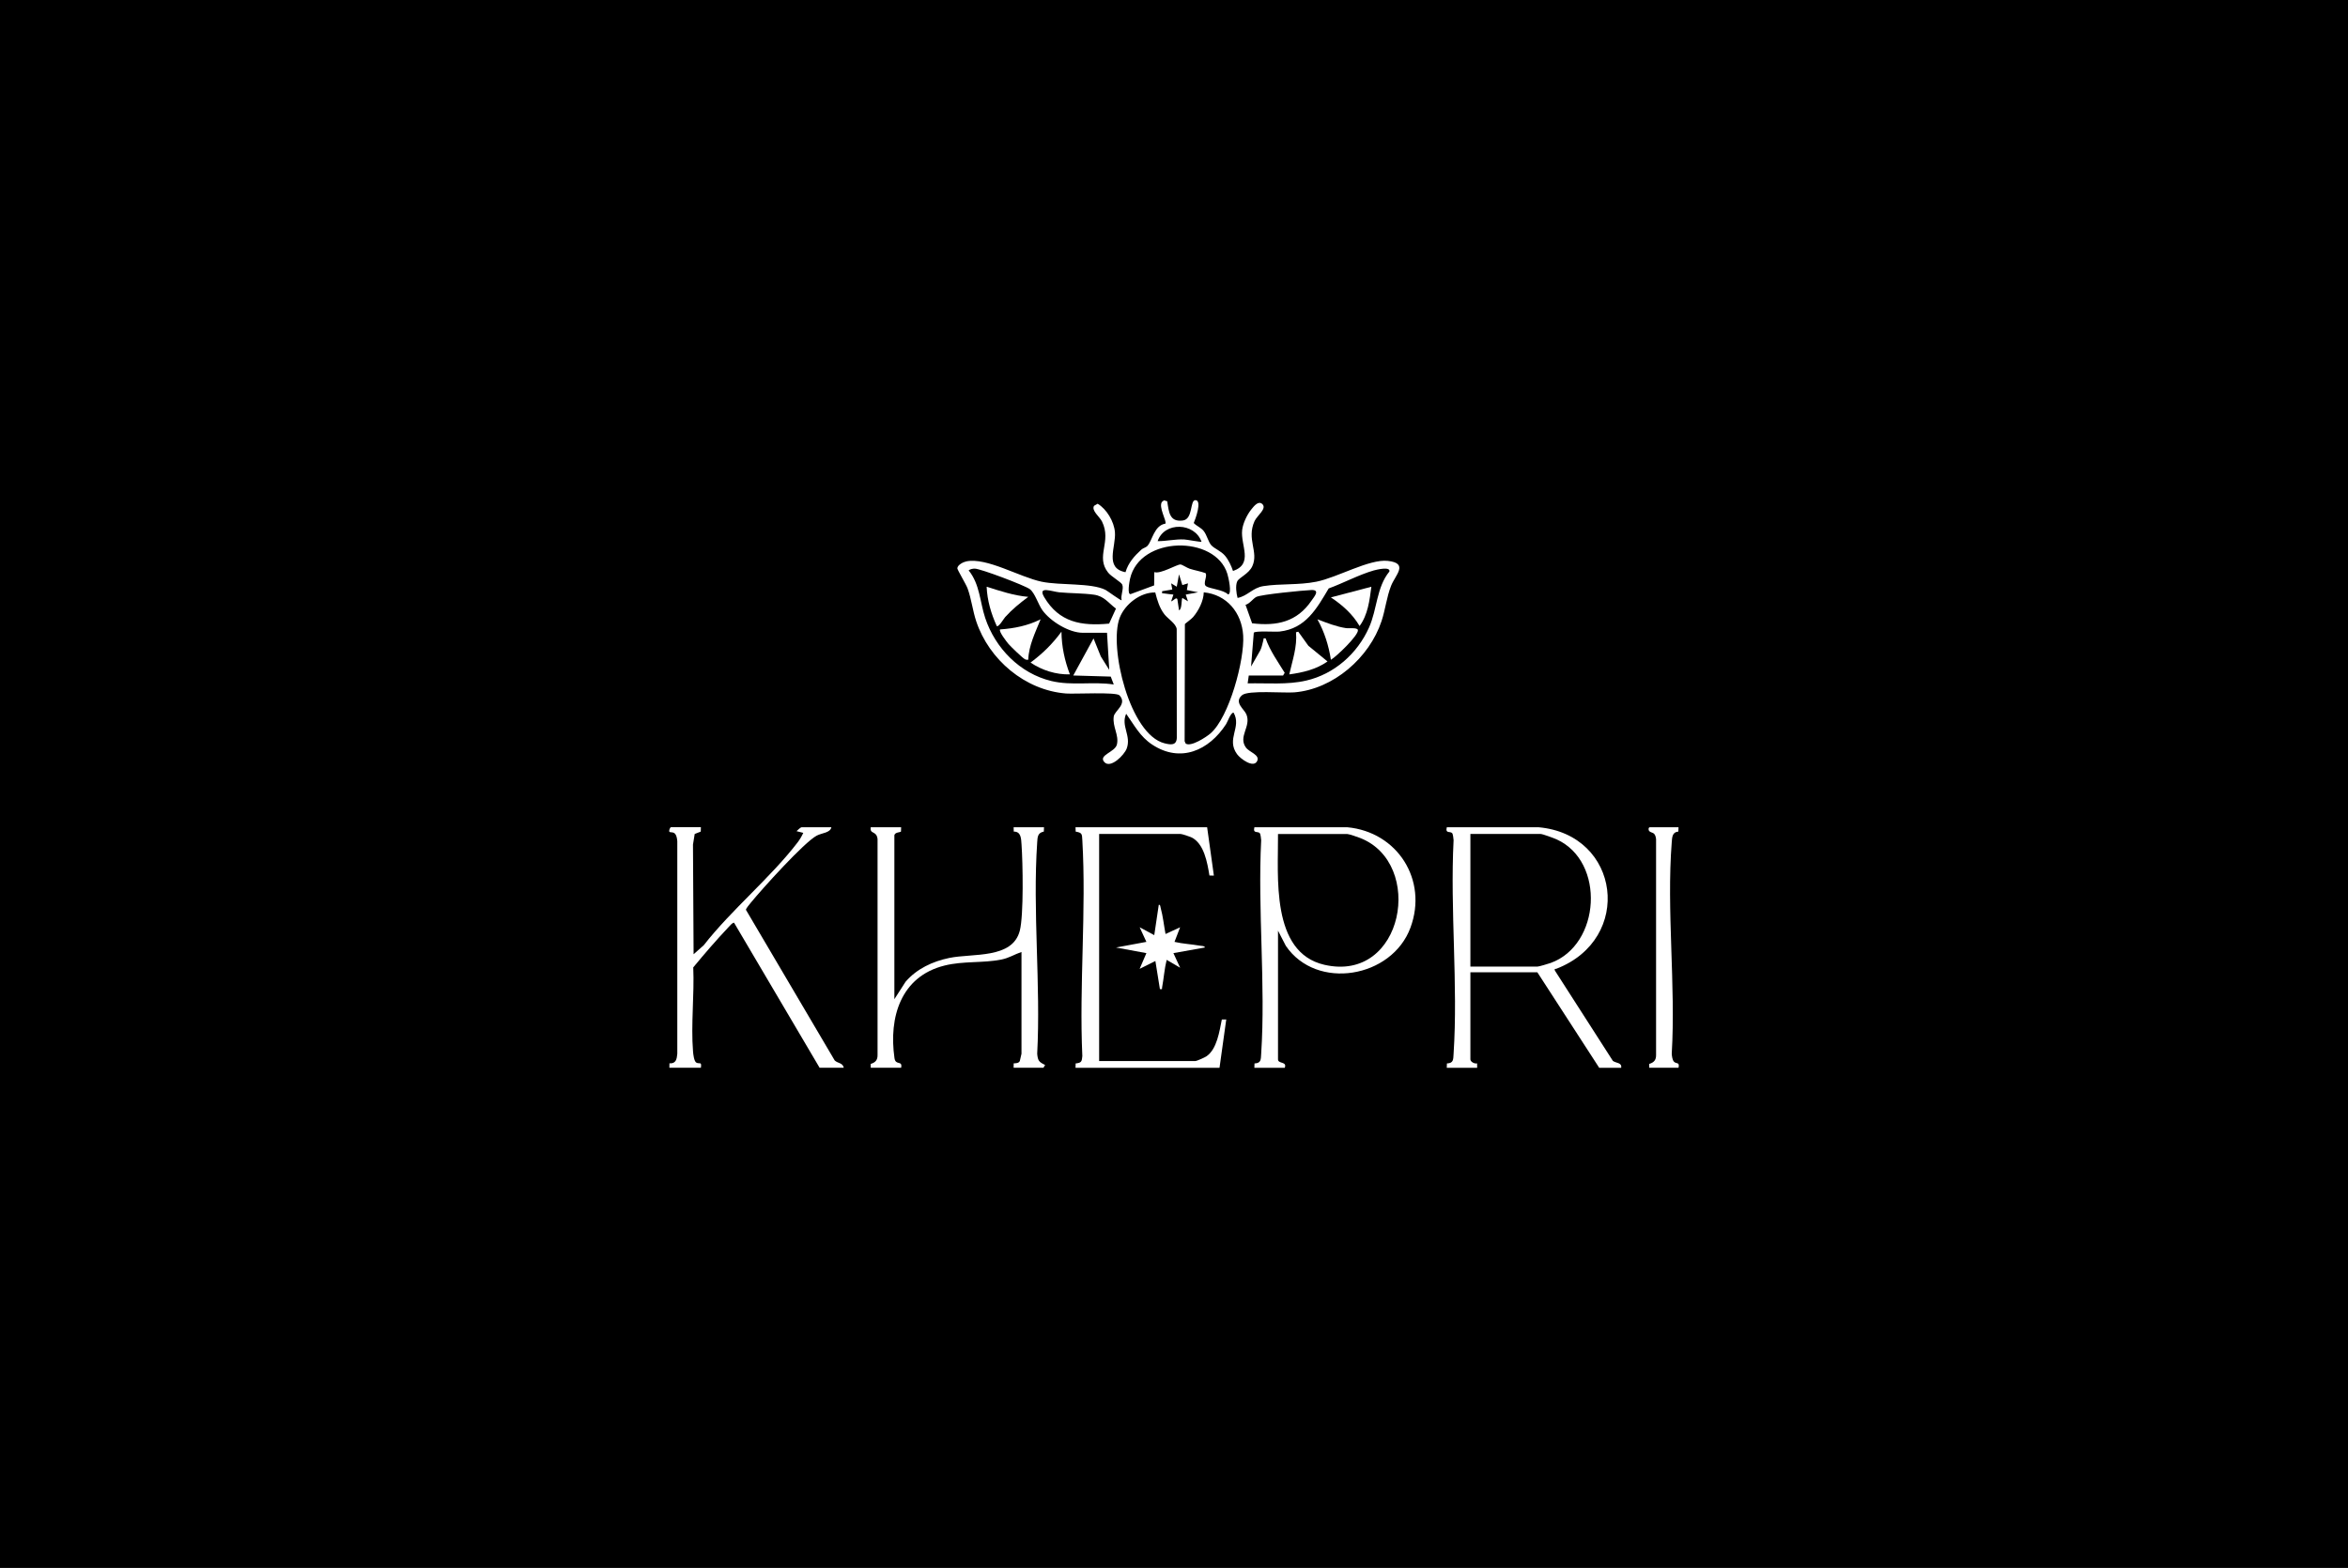 <?xml version="1.0" encoding="UTF-8"?>
<svg id="Layer_1" data-name="Layer 1" xmlns="http://www.w3.org/2000/svg" viewBox="0 0 1024 684">
  <defs>
    <style>
      .cls-1 {
        fill: #fff;
      }
    </style>
  </defs>
  <rect width="1024" height="684"/>
  <g>
    <path class="cls-1" d="M537.75,249.09c9-3.12,3.23-11.17,3.97-17.84.32-2.89,2.07-6.58,3.88-8.87,1.22-1.53,3.17-4.11,4.92-2.48,2.13,2-2.28,4.98-3.39,7.43-3.59,7.96,1.89,13.35-.96,19.64-1.54,3.41-5.8,4.95-6.59,6.65-.85,1.81-.39,5.31.15,7.23,4.4-.86,6.51-4.42,11.24-5.16,7.4-1.16,15.31-.37,23.1-1.92,9.11-1.8,23.04-9.96,31.14-9.09,9.28,1,3.33,6.17,1.49,10.81-1.97,4.97-2.52,10.45-4.18,15.44-5.29,15.97-20.99,29.72-38.05,31.11-4.52.37-20.14-1.06-22.8,1.24-3.67,3.17.94,6.01,1.91,8.38,2.16,5.31-3.71,9.58-.22,14.44,1.48,2.06,6.16,3.16,4.93,5.85-1.55,3.36-7.35-.95-8.8-2.96-4.84-6.72,2.15-11.73-1.51-18.12-1.29,0-2.58,3.98-3.28,5.06-7.41,11.41-19.82,17.08-32.24,8.88-5.29-3.5-7.78-8.47-11.32-13.44-2.4,5.35,2.33,9.55.23,15.19-1.04,2.79-7.06,8.94-9.78,5.87s4.75-4.27,5.52-7.68c.95-4.18-2.01-7.68-1.39-12.18.34-2.5,6.04-5.4,2.52-9.22-1.45-1.57-19.7-.53-23.34-.82-17.87-1.41-33.56-14.74-39.15-31.49-1.56-4.67-2.09-9.75-3.78-14.37-.66-1.8-4.51-8.16-4.46-8.78.13-1.5,2.64-2.73,3.92-2.99,8.85-1.85,23.29,6.88,32.88,8.87,8.09,1.68,21.51.41,27.83,3.57.82.41,6.75,4.82,7.02,4.5-.54-2.14,1.08-5.04.24-6.86-.49-1.06-4.78-3.49-6.11-5.17-5.7-7.15,1.69-13.42-2.69-22.31-1.05-2.12-4.73-4.78-3.46-6.85l1.57-.9c3.94,2.37,7.15,7.75,7.53,12.41.52,6.36-4.69,15.68,4.61,17.46,1.19-4.08,3.85-7.06,6.9-9.84.79-.72,1.98-.88,2.72-1.7,2.07-2.3,2.87-8.86,7.77-9.64.74-1.01-3.17-7.35-1.45-9.54l.85-.63,1.41.41c.72,4.61.94,9.21,6.88,8.37,4.42-.63,2.98-8.85,5.37-8.86,3.12-.02,0,8.38-.69,9.98,1.33,1.38,3.13,1.94,4.37,3.51,1.34,1.69,1.97,4.65,3.22,6.1,1.39,1.6,4.25,2.5,6.09,4.7,1.51,1.81,2.71,4.37,3.45,6.61ZM524,236.33c-2.99-8.43-16.22-8.87-19.14-.25,3.88.01,7.63-.92,11.56-.75,1.21.05,7.28,1.23,7.58,1ZM503.4,249.58c2.76.98,9.93-3.46,11.45-3.33.77.07,2.82,1.48,4,1.86,2.3.74,4.65,1.1,6.91,1.92.93,1.29-1.29,4.56.2,5.68s7.76,1.57,9.59,3.61c1.9-.17.15-7.59-.28-8.99-5.21-16.98-38.18-16.65-42.44,2.15-.26,1.14-1.35,7.09.29,6.68l10.22-3.78.07-5.82ZM482.79,276.05h-10.55c-6.06,0-14.17-5.03-17.63-9.84-1.85-2.58-3.28-7.58-5.5-9.21s-21.44-8.91-23.98-8.94c-.83-.01-2.05.2-2.69.77,4.91,6.03,4.9,13.75,7.22,20.74,4.38,13.21,15.16,24.24,28.88,27.53,8.93,2.14,18.19.12,27.19,1.51l-1.31-3.45-16.35-.48,8.84-16.17,3.17,7.86,3.69,5.87-.98-16.18ZM559.57,294.69h-14.96l-.49,3.43c8.52-.19,17.15.7,25.52-1.22,12.24-2.82,22.32-11.73,27.4-23.12,3.65-8.18,3.22-17.5,8.9-24.46.53-2.32-5.7-.78-6.84-.46-6.36,1.82-13.33,5.55-19.63,7.84-5.2,8.74-10,17.54-21.41,18.81-1.96.22-10.62-.42-11.26.51l-1.19,14.74,4.01-7.02c.73-1.42.92-3.02,1.37-4.52.21-.7-.31-.87.98-.72,1.9,5.41,5.34,10.16,8.31,15.01l-.7,1.17ZM518.11,254.48l-2.47.76-1.45-4.68-.99,5.39-2.44-1.47.49,2.7-4.42.73c-.1,1.29-.06.81.74.96,1.31.24,2.83.31,4.17.51l-.98,2.94c.74,0,2.16-2,2.7-.99l.73,4.91c1.4-.46.95-4.88,1.47-5.39l2.44,1.47-.98-2.94,5.39-.99-4.9-.98.49-2.94ZM483.7,272.06l2.99-6.56c-3.39-2.52-5.07-5.43-9.6-6.07-4.76-.67-10.28-.58-15.15-1.04-3.15-.29-9.57-2.99-6.54,2.12,6.53,11.01,16.18,12.67,28.3,11.54ZM543.2,263.86l2.86,8.05c10.85,1.31,19.6-.61,25.93-9.92,1.18-1.73,3.91-4.76-.13-4.59-3.49.15-21.98,1.93-24,3.02-1.42.77-2.85,2.94-4.66,3.43ZM503.83,258.46c-6.51-.15-13.3,5.18-15.53,11.09-4.8,12.68,4.38,50.96,19.6,54.72,2.63.65,5.16,1.03,5.32-2.35l-.04-47.54c-.38-2.41-3.88-4.47-5.37-6.4-2.14-2.78-3.13-6.16-3.98-9.51ZM516.75,272.23l-.11,51.14.46,1.01c2.27,1.57,8.98-2.84,10.83-4.44,8.17-7.07,14.88-32.13,14.24-42.68-.6-9.97-7.15-17.88-17.19-18.86-.08,3.74-2.24,7.97-4.65,10.8-.75.88-3.46,2.83-3.58,3.04Z"/>
    <path class="cls-1" d="M393,360.88l-.07,1.89c-.26.37-2.88.24-2.88,1.78v71.34l4.89-7.61c4.89-5.67,11.77-8.87,19.05-10.38,10.22-2.12,27.59.56,30.77-11.91,1.73-6.81,1.31-29.72.75-37.53-.18-2.49-.14-5.75-3.39-5.68l-.06-1.9h13.25l-.08,1.89c-2.73.55-2.73,2.37-2.89,4.71-2.04,29.9,1.59,62.08,0,92.22.28,3.03.75,3.58,3.45,4.89l-.73,1.22h-13l.03-1.93c.96-.04,2.18-.02,2.67-1.01.07-.15.73-3.03.73-3.19v-44.38c-3.09,1.04-5.31,2.59-8.73,3.29-8.12,1.64-16.51.56-24.84,2.63-19.05,4.74-24.38,22.51-21.82,40.39.49,3.42,3.58.76,2.9,4.2h-13.25l-.03-1.68c2.05-.6,3.05-1.69,3-3.93v-94.18c-.46-3.82-3.48-1.91-2.97-5.14h13.25Z"/>
    <path class="cls-1" d="M670.95,360.88c35.73,3.15,41.54,48.74,7.79,61.74-.5.19-.86-.27-.65.75l25.31,39.44c1.38,1.03,4.04.68,3.61,3.01h-9.57l-26.99-41.68h-29.19v38c0,1.08,1.82,2.03,2.92,1.75l.03,1.93h-13.25l.06-1.9c2.93-.1,2.75-1.73,2.91-4.21,1.98-30.28-1.55-62.7,0-93.2-.06-.7-.25-2.63-.62-3.05-.83-.96-3.07.35-2.34-2.57h39.99ZM641.26,421.68h29.19c.68,0,4.82-1.24,5.78-1.58,21.84-7.86,24-44.22,2.65-53.92-1.14-.52-6.09-2.36-6.96-2.36h-30.66v57.86Z"/>
    <path class="cls-1" d="M305.67,360.88l-.06,1.9-2.64,1.03-.75,4.64.27,47.83,4.42-3.92c12.1-15.52,29.14-29.45,40.95-44.88.98-1.28,1.8-2.68,2.46-4.15l-2.94-.74c.4-.41,1.82-1.72,2.21-1.72h13c-.51,2.49-4.13,2.46-6.39,3.66-5.58,2.96-23.91,23.35-28.69,29.18-.51.62-2.18,2.6-2.2,3.18l38.73,65.74c1.42,1.3,3.45.95,3.95,3.16h-10.55l-37.3-63.26c-.64-.15-1.98,1.46-2.45,1.96-5.29,5.59-10.49,11.63-15.35,17.52.52,11.88-1.05,24.92-.1,36.66.1,1.28.44,4.38,1.48,4.91,1.4.71,2.35-.69,1.95,2.21h-13.74l.03-1.93c2.86.22,3.21-1.85,3.42-4.18v-92.71c-.42-5.13-2.8-3.38-3.45-4.15-.29-.35.24-1.96.74-1.96h13Z"/>
    <path class="cls-1" d="M587.54,360.88c21.93,2.03,35.25,23,27.6,43.77-8.1,22.01-40.96,27.64-54.36,7.98l-3.42-6.63v56.14c0,2.06,4.06.79,2.94,3.68h-13.25l.06-1.9c2.93-.1,2.75-1.73,2.91-4.21,1.98-30.28-1.55-62.7,0-93.2-.06-.7-.25-2.63-.62-3.05-.83-.96-3.07.35-2.34-2.57h40.48ZM557.36,363.83c.15,18.28-3.31,51.62,20.19,57.05,34.72,8.02,43.92-44.31,15.61-55.32-1.06-.41-4.8-1.73-5.63-1.73h-30.17Z"/>
    <path class="cls-1" d="M526.45,360.88l2.94,21.09-1.93-.03c-.93-5.57-2.33-14.13-8.04-16.73-.74-.34-3.94-1.39-4.5-1.39h-35.57v99.05h41.95c.66,0,4.09-1.55,4.82-2.04,4.64-3.14,5.69-10.96,6.74-16.07l1.93-.03-2.94,21.09h-62.8l.06-1.9c2.56-.26,2.7-.84,2.91-3.22-1.4-30.95,1.79-63.42,0-94.19-.16-2.68-.05-3.22-2.9-3.72l-.07-1.89h57.4Z"/>
    <path class="cls-1" d="M732.03,360.88l-.08,1.89c-2.68.22-2.71,2.5-2.88,4.71-2.32,29.65,1.79,62.26,0,92.22.06,1.01.28,2.71.97,3.45,1.02,1.1,2.58-.03,1.99,2.66h-12.76l-.03-1.68c2.04-.6,3.05-1.69,3-3.93v-94.18c-.4-3.38-2.09-2.43-2.99-3.49-.48-.57-.32-1.64.27-1.64h12.51Z"/>
    <path class="cls-1" d="M508.3,407.46l6.37-2.94-2.45,6.37c3.57.84,7.28,1,10.89,1.63.61.11,2.38.09,2.36.82l-13.73,2.46,2.94,6.37-5.88-3.43c-.99,3.93-1.24,8.03-1.99,12-.15.8.33.85-.96.75l-1.97-12.26-6.87,3.43,2.95-6.86-13.25-2.45,13.25-2.46-2.94-6.37,6.37,3.43,1.97-13.24c.71-.12.69.86.83,1.37.99,3.56,1.42,7.71,2.12,11.38Z"/>
    <path class="cls-1" d="M566.19,275.57l4.41,6.14,8.35,6.85c-4.92,3.47-10.81,4.85-16.68,5.64,1.37-6.09,3.51-12,2.94-18.38l.97-.24Z"/>
    <path class="cls-1" d="M580.43,287.82c-.97-6.19-2.83-12.18-5.89-17.65,4.14,1.56,8.15,3.19,12.57,3.86,1.16.18,4.86-.38,5.09.81.44,2.2-9.4,11.64-11.77,12.98Z"/>
    <path class="cls-1" d="M598.08,255.95c-.79,5.94-1.49,12.18-5.15,17.16-3.02-5.21-7.54-9.2-12.51-12.5l17.66-4.65Z"/>
    <path class="cls-1" d="M466.59,294.19c-6.05.16-12.16-1.78-17.16-5.15,5.33-3.96,9.56-8.12,13.49-13.48.07,6.48,1.38,12.61,3.68,18.63Z"/>
    <path class="cls-1" d="M448.44,260.37c-3.64,2.72-7,5.43-10.06,8.82-.59.66-2.86,4.54-3.67,3.93-2.48-5.44-4.15-11.13-4.42-17.16,5.94,1.87,11.88,3.88,18.15,4.42Z"/>
    <path class="cls-1" d="M448.44,287.82c-.55.06-.97.01-1.47-.25-1.04-.54-6.12-5.46-7.12-6.61-.73-.85-4.45-5.59-3.68-6.38,6.23-.44,12.06-1.62,17.66-4.42-2.27,5.68-5.19,11.42-5.39,17.65Z"/>
  </g>
</svg>